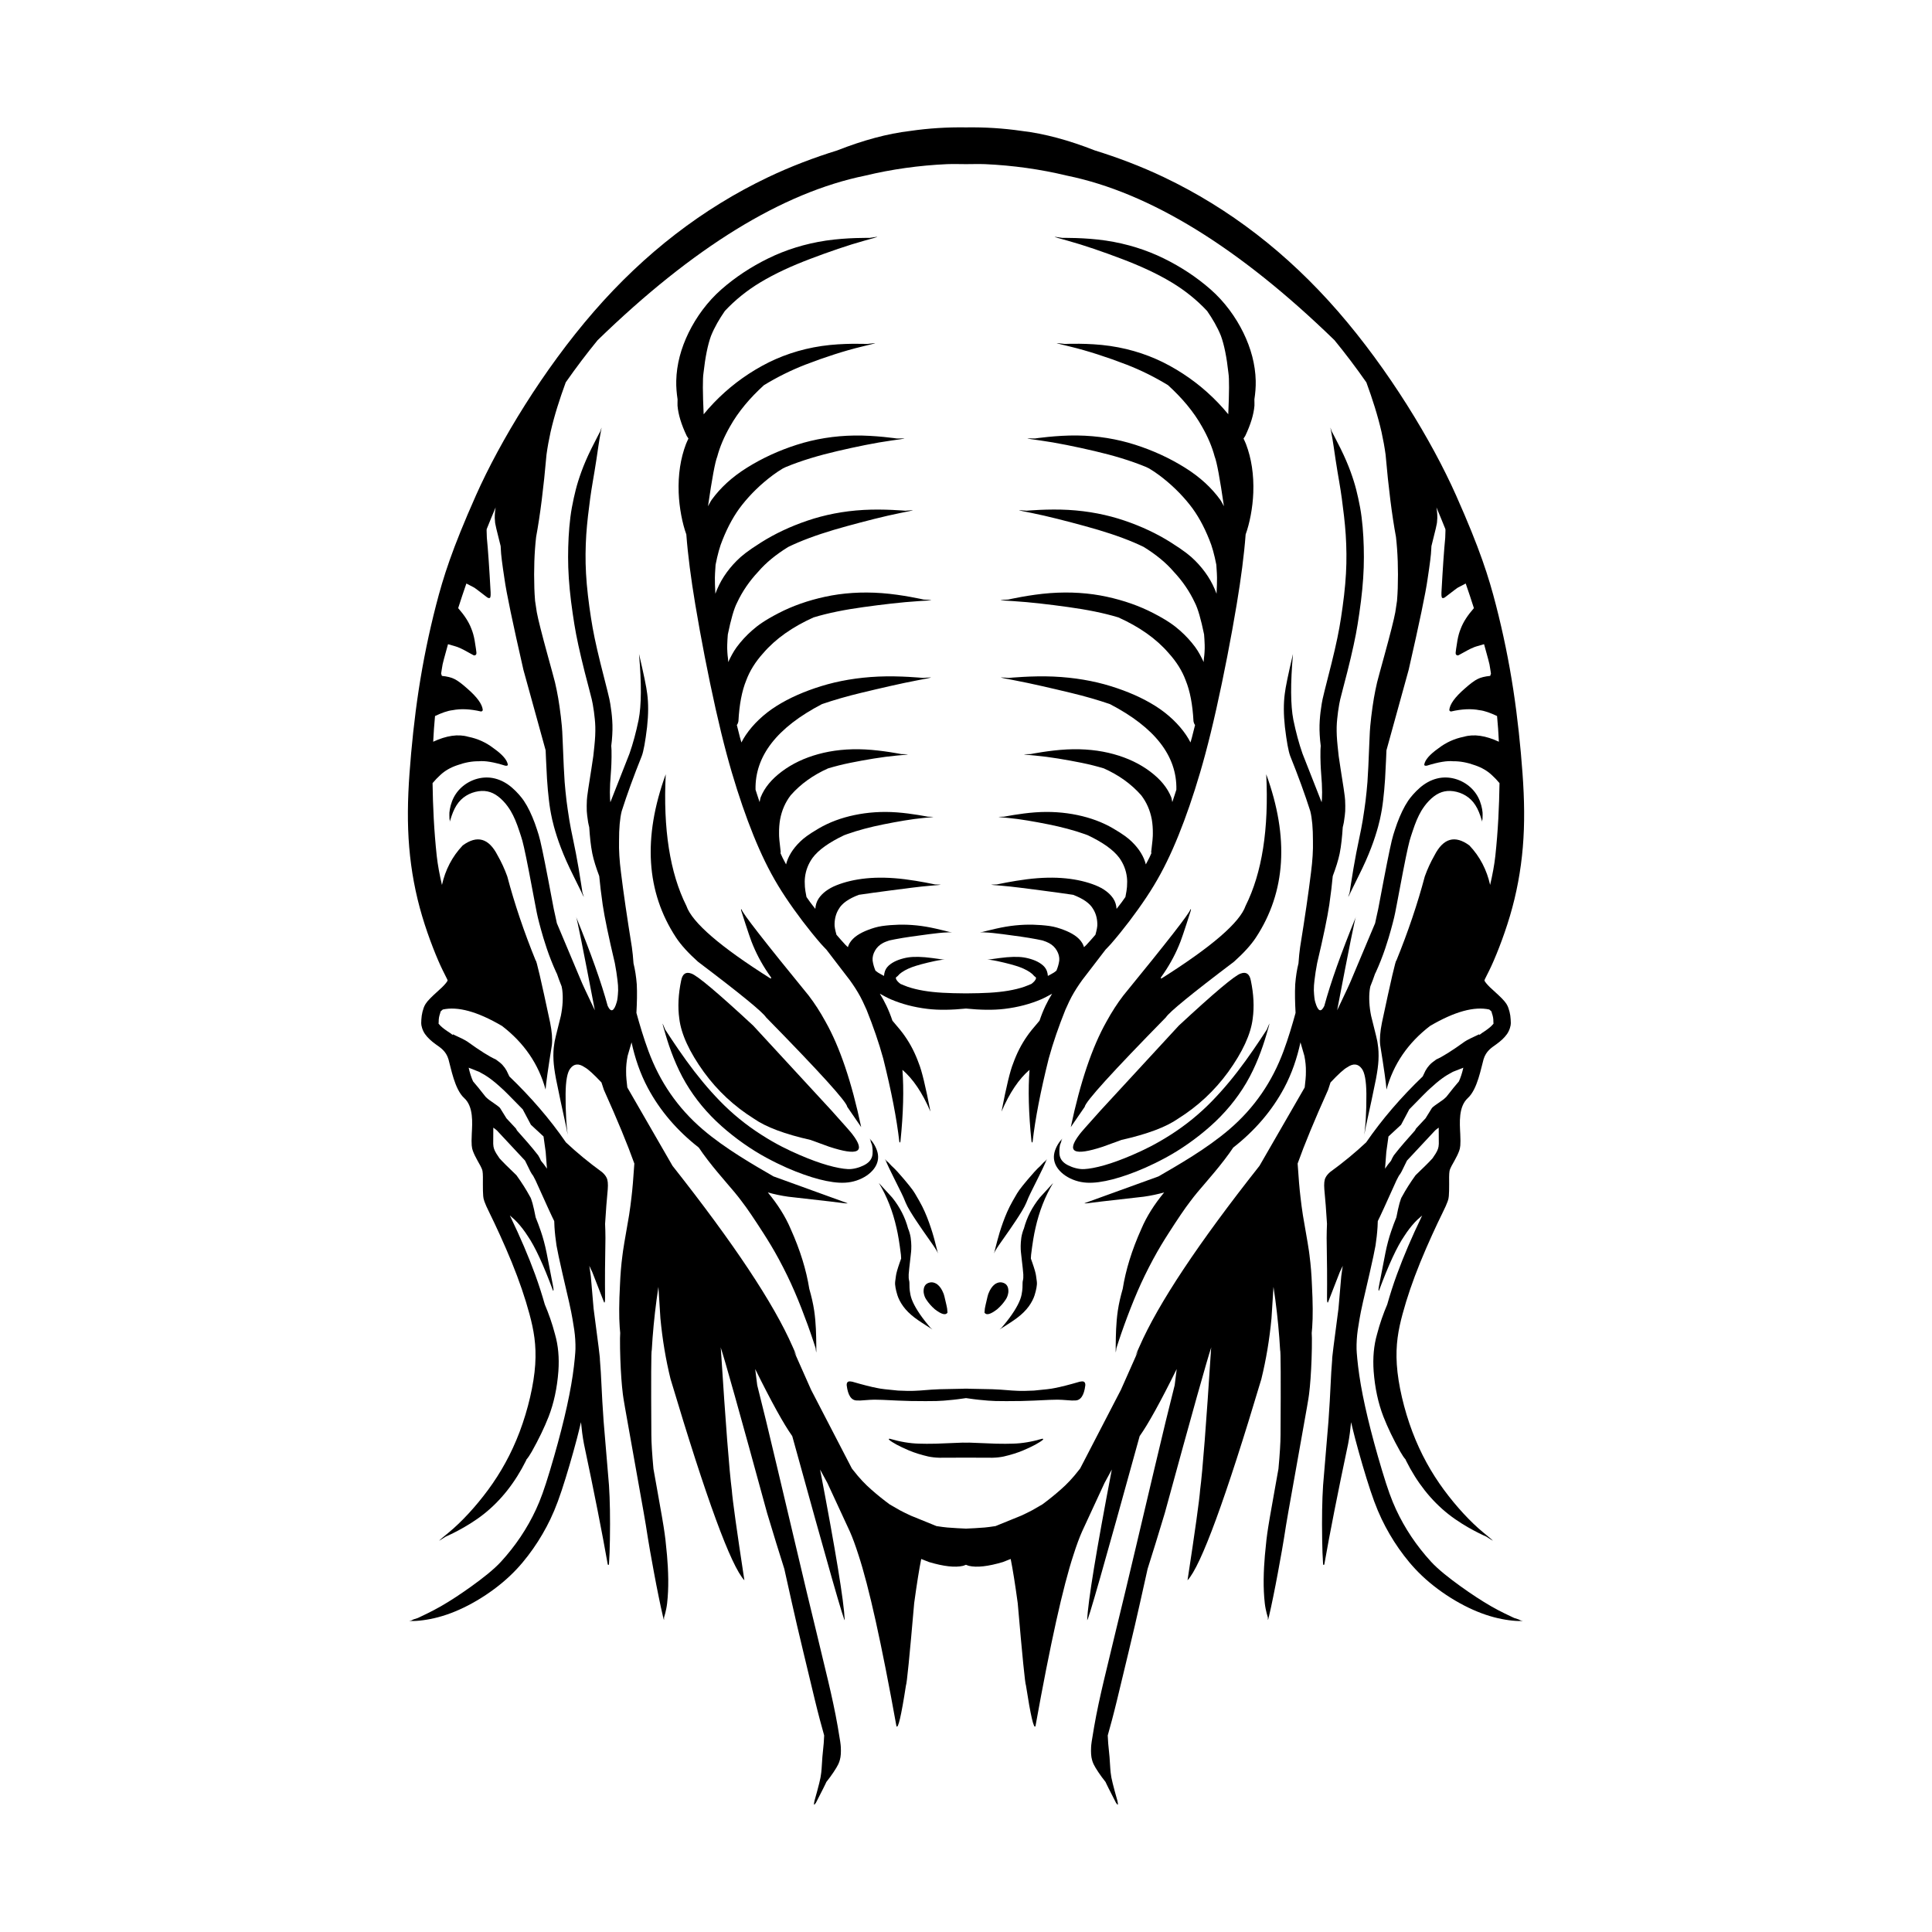 <?xml version="1.0" encoding="UTF-8"?>
<svg width="1200pt" height="1200pt" version="1.1" viewBox="0 0 1200 1200" xmlns="http://www.w3.org/2000/svg">
 <path d="m685.06 712.22 11.5-4.188c16.043-3.613 27.777-8.02 35.203-13.227 12.195-7.633 22.535-17.266 31.031-28.902 9.027-12.52 14.125-23.586 15.281-33.195 1.012-7.277 0.625-15.168-1.156-23.668-0.805-4.176-2.918-5.625-6.336-4.344-3.633 1.176-16.434 11.953-38.406 32.328l-48.492 52.582c-8.371 9.301-12.77 14.309-13.199 15.023-8.422 11.035-3.562 13.566 14.574 7.59z"/>
 <path d="m468.24 694.81c7.426 5.207 19.16 9.613 35.203 13.227l11.5 4.188c18.137 5.977 22.992 3.445 14.574-7.594-0.43-0.715-4.828-5.723-13.199-15.023l-48.496-52.582c-21.973-20.375-34.773-31.152-38.406-32.328-3.418-1.281-5.531 0.168-6.336 4.344-1.781 8.5-2.168 16.391-1.156 23.668 1.16 9.609 6.254 20.676 15.285 33.195 8.496 11.641 18.836 21.273 31.031 28.906z"/>
 <path d="m575.91 797.2c-1.633 0.945-2.375 2.75-2.227 5.418 0.23 1.785 0.777 3.301 1.641 4.547 1.395 2.16 3.156 4.168 5.285 6.023 4.152 3.219 6.785 3.918 7.902 2.102l-0.137-1.5c0.043-0.379-0.125-1.398-0.496-3.059-1.016-4.609-1.66-7.113-1.93-7.512-0.957-2.434-2.211-4.262-3.766-5.477-2.102-1.484-4.191-1.664-6.273-0.543z"/>
 <path d="m612.12 810.73c-0.371 1.66-0.535 2.68-0.496 3.059l-0.137 1.5c1.117 1.816 3.75 1.117 7.902-2.102 2.129-1.855 3.894-3.863 5.285-6.023 0.863-1.246 1.41-2.762 1.641-4.547 0.148-2.664-0.594-4.473-2.227-5.418-2.078-1.121-4.168-0.941-6.273 0.543-1.555 1.215-2.809 3.043-3.766 5.477-0.27 0.398-0.914 2.898-1.93 7.512z"/>
 <path d="m655.62 869.39c2.074-0.062 5.414 0.102 10.016 0.492 0.895 0.031 1.57 0.023 2.035-0.023 3.516 0.043 5.656-3.078 6.426-9.359 0.109-1.719-0.574-2.555-2.047-2.5-0.574 0.043-1.047 0.109-1.418 0.199-6.684 1.953-11.898 3.273-15.648 3.965-1.762 0.426-6.016 0.941-12.762 1.543-4.57 0.207-7.777 0.266-9.621 0.176-1.586-0.016-5.312-0.27-11.18-0.758l-5.039-0.254-14.418-0.297c-0.445-0.008-0.66-0.055-1.152-0.059l-0.809 0.016-0.809-0.016c-0.488 0.004-0.707 0.047-1.152 0.059l-14.418 0.297-5.043 0.254c-5.867 0.488-9.594 0.742-11.18 0.758-1.848 0.09-5.055 0.031-9.621-0.176-6.746-0.602-11-1.117-12.758-1.543-3.75-0.691-8.965-2.012-15.648-3.965-0.371-0.09-0.844-0.156-1.418-0.199-1.477-0.055-2.156 0.781-2.047 2.5 0.77 6.285 2.914 9.402 6.426 9.359 0.465 0.047 1.141 0.055 2.035 0.023 4.602-0.391 7.941-0.555 10.016-0.492 1.262 0.012 2.453 0.039 3.582 0.082 7.031 0.367 12.914 0.605 17.645 0.719 7.066 0.098 12.426 0.102 16.086 0.008 2.754-0.066 6.18-0.324 10.277-0.766 1.367-0.121 4.059-0.473 8.039-1.043 3.981 0.57 6.672 0.922 8.035 1.043 4.098 0.441 7.523 0.699 10.277 0.766 3.656 0.094 9.02 0.09 16.086-0.008 4.731-0.113 10.609-0.352 17.645-0.719 1.109-0.043 2.305-0.07 3.562-0.082z"/>
 <path d="m618.72 896.7-16.559-0.656c-0.234-0.031-0.977-0.027-2.16 0.016-1.18-0.039-1.922-0.047-2.16-0.016l-16.562 0.656c-4.152 0.09-7.66 0.082-10.523-0.027-5.594-0.137-11.629-1.148-18.105-3.039-0.473-0.062-0.648 0.117-0.531 0.543 2.18 1.875 6.34 4.117 12.477 6.738 3.57 1.48 7.574 2.731 12.016 3.754 2.164 0.445 4.473 0.699 6.918 0.758l16.465-0.059 16.465 0.059c2.445-0.059 4.754-0.312 6.918-0.758 4.441-1.023 8.445-2.273 12.016-3.754 6.137-2.617 10.297-4.863 12.477-6.738 0.121-0.426-0.055-0.605-0.531-0.543-6.477 1.891-12.512 2.902-18.105 3.039-2.852 0.113-6.363 0.121-10.512 0.027z"/>
 <path d="m926.1 997.64c-5.926-3.402-12.223-7.547-18.992-12.41s-13.836-10.387-18.281-15.25c-4.445-4.863-8.555-10.055-12.195-15.496-3.641-5.441-6.848-11.125-9.594-17.074-2.742-5.949-5.023-12.109-8.613-24.051-3.59-11.945-6.555-22.875-8.906-32.742-2.356-9.867-4.102-18.668-5.234-26.387-1.133-7.715-1.664-14.418-1.699-16.328-0.035-1.91 0.008-3.894 0.137-5.906 0.125-2.008 0.336-4.039 0.629-6.094 0.293-2.055 0.699-4.305 1.082-6.66 0.379-2.356 1.086-5.863 2.137-10.57 1.051-4.711 2.438-10.602 4.094-17.684 1.656-7.082 3.391-15.438 3.691-17.348 0.297-1.91 0.539-3.789 0.754-5.695 0.215-1.906 0.375-3.848 0.508-5.816 0.074-1.109 0.125-2.312 0.156-3.688 1.219-2.359 5.066-10.742 11.613-25.316 0.566-1.078 1.043-1.996 1.543-2.965 0.027-0.035 0.082-0.062 0.109-0.098 0.5-0.621 1.023-1.457 1.57-2.504 1.27-2.625 2.328-4.769 3.281-6.684l17.508-18.766c0.742-0.656 1.48-1.188 2.215-1.715-0.012 2.465 0 5.695 0.059 10.07-0.055 1.281-0.223 2.309-0.508 3.078-0.254 0.801-0.738 1.797-1.453 2.981-0.848 1.246-1.324 1.988-1.949 2.93-1.859 2.074-5.277 5.496-10.531 10.512-3.324 4.617-6.094 8.984-8.309 13.098-1.012 1.332-2.227 5.875-3.613 13.055-1.086 2.641-2.172 5.539-3.246 8.703-1.387 4.035-2.57 8.488-3.555 13.355l-3.922 20.211c-0.453 2.379-0.484 3.484-0.09 3.316 5.953-16.09 11.227-27.457 15.812-34.105 1.918-2.996 4.039-5.766 6.363-8.312 0.695-0.836 2.324-2.336 4.684-4.356-0.121 0.254-0.207 0.434-0.336 0.695-6.094 12.641-11.219 24.637-15.367 35.961-2.356 6.43-4.297 12.59-6.004 18.598-2.41 5.68-4.59 11.766-6.359 18.578-1.988 6.898-2.684 14.539-2.09 22.926 0.785 10.406 2.812 19.824 6.074 28.246 2.668 6.793 6.148 14.02 10.449 21.676 1.254 2.211 2.348 3.812 3.305 4.898 0.113 0.23 0.188 0.512 0.301 0.742 6.715 13.461 15.52 24.723 26.363 33.266 10.848 8.543 23.492 13.898 23.492 13.898 5.625 3.625 5.625 3.625-2.113-2.762-7.738-6.387-16.57-15.91-24.258-26.348-7.688-10.434-14.355-22.258-19.555-36.008-5.199-13.75-8.879-29.457-9.672-41.746-0.793-12.289 0.902-21.469 3.578-31.41 2.676-9.938 6.316-20.633 10.969-32.055 4.652-11.426 10.301-23.578 13.758-30.57 3.453-6.988 3.844-8.727 4-10.613s0.215-4.269 0.203-7.25c-0.012-2.981-0.109-6.582 0.246-8.363 0.359-1.781 1.895-4.281 3.129-6.492 1.238-2.211 2.184-4.168 2.848-5.984 0.664-1.812 1.004-3.719 0.676-10.512-0.328-6.793-1.203-16.926 4.738-22.324 5.938-5.398 8.211-18.836 9.723-23.996 1.516-5.164 5.008-7.277 7.848-9.312s5.07-4.07 6.715-6.391 2.422-5.344 2.383-6.793c-0.039-1.449-0.094-3.07-0.328-4.68-0.23-1.609-0.633-3.203-1.191-4.766s-1.27-3.094-4.031-5.902c-2.758-2.809-5.445-5.016-7.344-6.871s-2.984-3.25-3.324-3.894c-0.34-0.641-0.344-0.285 2.832-6.656 3.176-6.371 8.715-19.906 12.836-33.793 4.125-13.887 6.773-28.133 8-42.715 1.227-14.582 1.008-29.496-0.188-45.887-1.191-16.391-3.016-34.242-5.727-51.93-2.707-17.688-6.297-35.211-10.773-52.57-4.473-17.359-9.832-34.551-24.785-68.18-14.953-33.625-41.844-78.055-73.293-114.21-31.449-36.16-67.488-63.965-108.04-83.32-14.16-6.758-28.852-12.301-43.047-16.695-16.082-6.328-31.215-10.43-45.309-12.094-11.555-1.695-23.113-2.379-34.68-2.207-11.566-0.172-23.129 0.512-34.68 2.207-14.098 1.664-29.234 5.769-45.316 12.098-14.195 4.391-28.883 9.934-43.039 16.691-40.555 19.355-76.59 47.16-108.04 83.32-31.449 36.16-58.34 80.586-73.293 114.21-14.953 33.629-20.312 50.82-24.785 68.18s-8.066 34.883-10.773 52.57c-2.707 17.688-4.531 35.539-5.727 51.93-1.191 16.395-1.41 31.305-0.184 45.887 1.223 14.582 3.875 28.828 8 42.715 4.121 13.887 9.66 27.418 12.836 33.793 3.176 6.371 3.172 6.016 2.832 6.656s-1.426 2.039-3.324 3.891c-1.898 1.855-4.586 4.062-7.344 6.871-2.762 2.809-3.473 4.34-4.031 5.906-0.559 1.562-0.961 3.156-1.191 4.766s-0.289 3.231-0.328 4.68c-0.035 1.449 0.738 4.473 2.383 6.793 1.645 2.32 3.875 4.359 6.715 6.391 2.84 2.035 6.336 4.148 7.848 9.309 1.516 5.164 3.785 18.602 9.723 23.996 5.941 5.394 5.066 15.531 4.738 22.324s0.012 8.699 0.676 10.512c0.664 1.812 1.609 3.773 2.848 5.984 1.238 2.211 2.773 4.711 3.129 6.496 0.355 1.781 0.258 5.383 0.246 8.363-0.012 2.981 0.047 5.359 0.203 7.25 0.156 1.887 0.547 3.625 4 10.613 3.457 6.988 9.102 19.145 13.758 30.57 4.652 11.426 8.297 22.117 10.969 32.059 2.676 9.941 4.371 19.121 3.578 31.41-0.793 12.289-4.477 27.996-9.672 41.746-5.199 13.75-11.867 25.574-19.551 36.008-7.688 10.434-16.516 19.961-24.258 26.348-7.742 6.387-7.742 6.387-2.113 2.762 0 0 12.645-5.359 23.492-13.898 10.848-8.543 19.648-19.801 26.363-33.266 0.117-0.23 0.188-0.512 0.305-0.746 0.957-1.086 2.047-2.688 3.301-4.898 4.301-7.656 7.785-14.883 10.449-21.676 3.266-8.422 5.289-17.84 6.074-28.246 0.598-8.387-0.102-16.027-2.09-22.926-1.77-6.812-3.949-12.895-6.359-18.574-1.711-6.008-3.652-12.172-6.008-18.602-4.144-11.328-9.27-23.324-15.367-35.961-0.129-0.266-0.215-0.441-0.336-0.695 2.356 2.016 3.984 3.516 4.68 4.352 2.324 2.547 4.445 5.316 6.363 8.312 4.586 6.644 9.859 18.016 15.812 34.105 0.395 0.172 0.363-0.938-0.09-3.316l-3.922-20.211c-0.984-4.867-2.172-9.316-3.559-13.355-1.078-3.16-2.156-6.055-3.242-8.695-1.387-7.184-2.602-11.73-3.613-13.062-2.215-4.113-4.984-8.48-8.309-13.098-5.254-5.016-8.672-8.441-10.531-10.516-0.625-0.941-1.102-1.684-1.949-2.926-0.715-1.184-1.199-2.176-1.453-2.981-0.285-0.77-0.453-1.793-0.508-3.078 0.055-4.375 0.07-7.602 0.059-10.07 0.734 0.527 1.469 1.059 2.215 1.719l17.508 18.77c0.953 1.914 2.012 4.059 3.281 6.68 0.547 1.047 1.07 1.883 1.57 2.504 0.027 0.031 0.082 0.062 0.109 0.094 0.504 0.965 0.977 1.887 1.543 2.969 6.547 14.578 10.395 22.961 11.613 25.32 0.031 1.375 0.082 2.578 0.156 3.684 0.133 1.969 0.293 3.91 0.512 5.816 0.215 1.906 0.457 3.785 0.754 5.695 0.297 1.91 2.035 10.27 3.691 17.348 1.656 7.082 3.043 12.973 4.094 17.684 1.051 4.707 1.758 8.215 2.137 10.57 0.379 2.356 0.785 4.606 1.078 6.66 0.293 2.055 0.504 4.086 0.629 6.094s0.172 3.996 0.137 5.906c-0.035 1.91-0.566 8.613-1.699 16.328-1.133 7.719-2.879 16.52-5.234 26.387-2.356 9.867-5.316 20.797-8.906 32.742-3.59 11.945-5.871 18.105-8.613 24.051-2.742 5.949-5.953 11.629-9.594 17.074-3.641 5.445-7.75 10.633-12.195 15.496-4.441 4.863-11.512 10.387-18.281 15.25-6.773 4.863-13.07 9.008-18.996 12.41-5.926 3.402-11.59 5.977-14.309 7.289-5.508 1.613-2.699 1.496-5.488 1.797 2.898 0.352 8.98-0.133 15.582-1.645 6.602-1.512 13.637-4.102 20.965-7.891 7.328-3.785 14.883-8.75 21.531-14.34 6.648-5.59 11.477-10.973 15.816-16.652 4.34-5.676 8.164-11.668 11.488-17.941 3.324-6.273 6.168-12.816 9.359-22.477s6.637-21.453 9.48-32.234c0.941-3.57 1.715-6.863 2.523-10.215 0.43 4.562 1.004 9.066 1.844 13.473 6.391 30.242 11.324 55.227 14.793 74.949 0.504 0.516 0.762 0.277 0.777-0.711 0.289-4.094 0.473-9.047 0.555-14.855 0.215-13.281 0.023-24.492-0.574-33.633l-3.332-39.746c-0.48-6.144-1.062-16.328-1.746-30.543-0.148-2.496-0.344-5.152-0.578-7.965 0.23 0.184-1.074-10.32-3.902-31.504l-1.727-20.09c-0.281-2.332-0.613-4.324-0.926-6.473 0.633 1.336 1.16 2.473 1.855 3.926l7.289 18.723c0.43 0.539 0.641-0.414 0.633-2.867-0.117-10.727-0.039-23.078 0.23-37.051-0.008-3.156-0.098-6.035-0.215-8.809 0.492-7.992 1.031-15.234 1.648-21.395 0.273-3.473 0.023-5.906-0.746-7.301-0.5-1.094-1.43-2.238-2.785-3.441-8.227-5.984-15.711-12.145-22.453-18.484-9.93-14.43-21.699-28.047-35.121-40.938-0.586-1.215-1.242-2.527-1.723-3.602-0.695-1.254-1.512-2.398-2.461-3.43-0.828-0.957-2.246-2.137-4.254-3.531-3.875-1.695-9.77-5.398-17.68-11.105-1.348-0.91-4.324-2.41-8.93-4.504l-0.18 0.375c-0.523-0.395-1.105-0.879-1.516-1.141-2.84-1.805-4.848-3.34-5.973-4.461-1.121-1.121-1.379-1.527-1.266-1.629 0.113-0.105 0.07-1.539 0.133-2.387s0.215-1.715 0.477-2.613c0.258-0.898 0.629-1.836 0.621-2.184-0.004-0.145 0.598-0.672 1.418-1.359 9.258-2.039 21.426 1.199 36.777 10.211 13.715 10.527 22.734 23.703 27.059 39.523 0.215-3.598 1.52-12.82 3.91-27.664 0.414-3.695 0.043-8.371-1.109-14.027-5.598-26.305-8.574-39.105-8.926-38.402-7.301-17.957-13.191-35.395-17.668-52.309-1.633-4.543-3.644-8.918-6.039-13.121-5.473-10.652-12.688-12.695-21.641-6.121-6.625 6.988-10.801 15.234-12.891 24.539-1.461-6.297-2.613-12.344-3.234-17.977-1.707-15.84-2.391-30.766-2.598-45.262 1.531-1.824 3.152-3.547 4.906-5.125 2.746-2.559 6.168-4.539 10.266-5.945 4.805-1.734 9.297-2.57 13.48-2.508 3.856-0.41 9.332 0.496 16.43 2.727 1.062 0.176 1.621-0.012 1.68-0.566-0.43-2.949-3.367-6.348-8.809-10.199-4.707-3.641-9.969-6.031-15.781-7.176-6.32-1.848-13.617-0.707-21.781 3.078 0.277-5.414 0.629-10.758 1.137-15.961 4-1.891 7.746-3.293 10.941-3.637 5.098-1.004 10.938-0.738 17.516 0.793 0.496 0.078 0.902-0.184 1.215-0.793-0.266-3.633-3.516-8.137-9.746-13.52-3.281-2.918-5.879-4.852-7.793-5.797-1.953-1.004-4.578-1.66-7.871-1.969l-0.477-1.449c0.359-1.879 0.539-3.91 0.934-5.758 0.965-4.109 2.262-8.336 3.352-12.488 3.977 1.102 6.285 1.824 6.742 2.125 1.184 0.395 4.219 1.969 9.109 4.731 0.57 0.23 1.062 0.113 1.484-0.344 0.281-0.328 0.383-0.781 0.301-1.355-0.012-0.527-0.383-3.055-1.117-7.586-0.484-2.723-1.176-5.164-2.082-7.324-1.551-4.133-4.371-8.355-8.129-12.637 1.57-5.055 3.348-10.18 5.09-15.297l4.551 2.367c0.121-0.074 2.93 2.023 8.434 6.289 1.016 0.598 1.648 0.547 1.902-0.148 0.18-0.613 0.242-1.582 0.184-2.902-0.832-15.289-1.617-26.617-2.352-33.988-0.09-1.34-0.141-2.856-0.148-4.559 0-0.297 0.039-0.531 0.043-0.824 1.828-4.496 3.606-8.977 5.562-13.52-0.5 3.086-0.734 6.055-0.379 8.754-0.117 0.727 1.094 5.981 3.496 15.297 0.023 0.98 0.062 1.73 0.125 2.207 0.062 2.727 0.824 8.859 2.289 18.395 1.133 8.227 5.043 26.973 11.723 56.234l13.801 49.996c0.086 2.059 0.172 4.152 0.258 6.094 0.211 4.789 0.406 8.684 0.594 11.691 0.184 3.008 0.363 5.16 0.535 6.941 0.176 1.781 0.387 3.926 0.629 6 0.238 2.078 0.508 4.086 0.832 6.027 0.324 1.941 0.695 3.816 1.211 6.207 0.52 2.394 1.484 6.047 2.906 10.453 1.422 4.406 3.359 9.574 5.969 15.465 2.609 5.891 6.059 12.449 8.633 17.844 2.57 5.394 2.57 5.394 1.305 1.648 0 0-1.191-7.941-2.352-14.879-1.16-6.941-2.359-12.859-3.406-17.82-1.047-4.961-1.855-8.973-2.356-12.098s-0.773-4.887-1.02-6.656c-0.246-1.766-0.512-3.602-0.754-5.508-0.242-1.906-0.461-3.887-0.656-5.977-0.195-2.09-0.355-3.508-0.52-5.766-0.168-2.258-0.352-5.473-0.551-9.609-0.199-4.141-0.41-9.195-0.641-15.191-0.227-5.996-0.375-8-0.547-9.918s-0.379-3.887-0.625-5.906c-0.246-2.016-0.516-4.086-0.816-6.211s-0.559-3.734-0.836-5.324c-0.277-1.59-0.578-3.188-0.902-4.789-0.324-1.602-0.668-3.211-1.066-4.902-0.398-1.688-2.602-9.695-4.477-16.512s-3.379-12.492-4.523-17.02c-1.145-4.523-1.91-7.875-2.309-10.023-0.246-1.336-0.648-4.023-1.074-7.121-0.215-2.867-0.398-5.613-0.453-7.84-0.363-11.57 0.008-22.172 1.105-31.809 2.5-13.484 4.648-30.555 6.457-51.215 0.617-4.5 1.453-9.145 2.508-13.934 2.336-10.266 5.652-20.559 9.418-30.863 6.543-9.367 13.152-18.07 19.816-26.215 59.16-57.461 114.59-91.672 166.2-102.21 16.438-3.961 33.387-6.34 50.84-7.133 3.973-0.137 7.867-0.023 11.793 0 3.926-0.02 7.82-0.137 11.793 0 17.457 0.793 34.402 3.168 50.84 7.133 51.613 10.531 107.04 44.746 166.2 102.21 6.664 8.145 13.273 16.848 19.816 26.215 3.766 10.305 7.082 20.598 9.418 30.863 1.055 4.789 1.891 9.434 2.508 13.934 1.805 20.656 3.957 37.73 6.457 51.215 1.098 9.633 1.469 20.238 1.105 31.809-0.055 2.227-0.238 4.973-0.453 7.836-0.426 3.098-0.828 5.789-1.074 7.125-0.398 2.148-1.164 5.496-2.309 10.023-1.141 4.523-2.648 10.203-4.523 17.02s-4.082 14.824-4.477 16.512c-0.398 1.688-0.742 3.297-1.066 4.902-0.324 1.602-0.621 3.199-0.898 4.789-0.277 1.59-0.535 3.199-0.836 5.324-0.301 2.125-0.57 4.195-0.816 6.211-0.246 2.019-0.453 3.988-0.625 5.906-0.172 1.918-0.32 3.922-0.551 9.918-0.23 5.996-0.441 11.051-0.641 15.191-0.199 4.137-0.383 7.352-0.551 9.609-0.164 2.258-0.324 3.676-0.52 5.766-0.195 2.09-0.414 4.07-0.66 5.977-0.242 1.906-0.508 3.738-0.754 5.508s-0.52 3.531-1.02 6.656-1.309 7.137-2.356 12.098c-1.047 4.961-2.246 10.879-3.406 17.82s-2.356 14.879-2.356 14.879c-1.266 3.746-1.266 3.746 1.305-1.648s6.019-11.953 8.629-17.844c2.613-5.891 4.551-11.059 5.969-15.465 1.422-4.406 2.387-8.059 2.906-10.453 0.52-2.391 0.891-4.266 1.215-6.207 0.324-1.941 0.59-3.953 0.832-6.027 0.238-2.078 0.453-4.219 0.629-6 0.172-1.785 0.352-3.938 0.539-6.941 0.184-3.008 0.383-6.898 0.594-11.691 0.086-1.938 0.172-4.035 0.258-6.094l13.801-49.996c6.684-29.262 10.59-48.008 11.723-56.234 1.461-9.535 2.227-15.668 2.289-18.395 0.062-0.477 0.102-1.227 0.125-2.207 2.398-9.316 3.609-14.574 3.492-15.297 0.352-2.703 0.121-5.668-0.379-8.754 1.957 4.543 3.734 9.02 5.562 13.516 0 0.297 0.043 0.527 0.043 0.828-0.008 1.699-0.059 3.219-0.148 4.559-0.734 7.371-1.516 18.699-2.352 33.988-0.059 1.32 0.004 2.285 0.184 2.902 0.254 0.699 0.891 0.746 1.902 0.148 5.504-4.266 8.312-6.363 8.434-6.289l4.551-2.367c1.746 5.113 3.523 10.242 5.09 15.293-3.758 4.285-6.578 8.504-8.129 12.637-0.906 2.16-1.598 4.602-2.082 7.324-0.738 4.531-1.109 7.059-1.117 7.586-0.082 0.574 0.02 1.023 0.301 1.355 0.422 0.457 0.914 0.574 1.484 0.344 4.891-2.762 7.926-4.336 9.109-4.731 0.457-0.301 2.766-1.027 6.742-2.125 1.094 4.152 2.387 8.379 3.356 12.488 0.395 1.848 0.574 3.883 0.934 5.758l-0.477 1.449c-3.297 0.309-5.918 0.965-7.875 1.969-1.914 0.945-4.512 2.879-7.793 5.797-6.234 5.379-9.48 9.887-9.746 13.52 0.312 0.605 0.719 0.871 1.215 0.793 6.578-1.527 12.418-1.793 17.516-0.793 3.195 0.344 6.941 1.746 10.941 3.637 0.512 5.203 0.859 10.547 1.137 15.961-8.164-3.785-15.465-4.926-21.781-3.078-5.812 1.145-11.07 3.539-15.781 7.176-5.445 3.848-8.383 7.246-8.809 10.199 0.059 0.555 0.617 0.742 1.68 0.566 7.098-2.231 12.574-3.137 16.43-2.727 4.18-0.062 8.676 0.773 13.48 2.508 4.098 1.406 7.519 3.387 10.266 5.945 1.754 1.574 3.375 3.297 4.906 5.125-0.211 14.496-0.895 29.422-2.598 45.262-0.621 5.633-1.77 11.68-3.231 17.973-2.09-9.309-6.266-17.547-12.891-24.539-8.957-6.574-16.172-4.531-21.645 6.121-2.394 4.203-4.41 8.578-6.039 13.121-4.481 16.914-10.371 34.352-17.668 52.309-0.352-0.703-3.328 12.098-8.926 38.402-1.152 5.656-1.523 10.332-1.109 14.027 2.391 14.844 3.695 24.066 3.91 27.664 4.32-15.82 13.34-28.996 27.059-39.523 15.352-9.012 27.52-12.246 36.777-10.211 0.824 0.688 1.422 1.211 1.418 1.359-0.008 0.348 0.359 1.285 0.621 2.184 0.258 0.898 0.414 1.766 0.477 2.613 0.062 0.848 0.02 2.281 0.133 2.387 0.109 0.102-0.141 0.508-1.266 1.633-1.125 1.121-3.133 2.656-5.973 4.461-0.41 0.262-0.992 0.746-1.516 1.141l-0.18-0.375c-4.606 2.09-7.582 3.594-8.93 4.504-7.914 5.707-13.805 9.406-17.68 11.105-2.008 1.395-3.426 2.574-4.258 3.531-0.945 1.031-1.766 2.176-2.457 3.43-0.48 1.074-1.137 2.387-1.723 3.602-13.422 12.891-25.195 26.508-35.121 40.938-6.738 6.34-14.223 12.5-22.449 18.484-1.355 1.203-2.285 2.352-2.789 3.441-0.77 1.395-1.02 3.828-0.746 7.301 0.617 6.16 1.16 13.402 1.648 21.395-0.117 2.773-0.207 5.652-0.215 8.812 0.27 13.973 0.344 26.324 0.23 37.051-0.008 2.453 0.203 3.406 0.629 2.867l7.289-18.723c0.695-1.457 1.227-2.594 1.859-3.93-0.309 2.152-0.648 4.141-0.926 6.477l-1.73 20.09c-2.828 21.188-4.133 31.688-3.902 31.504-0.238 2.812-0.43 5.469-0.578 7.965-0.684 14.215-1.266 24.398-1.746 30.543l-3.332 39.746c-0.598 9.137-0.789 20.348-0.574 33.633 0.078 5.809 0.262 10.762 0.551 14.855 0.016 0.992 0.273 1.23 0.777 0.711 3.469-19.723 8.398-44.707 14.793-74.949 0.84-4.406 1.414-8.91 1.844-13.473 0.809 3.352 1.582 6.644 2.523 10.215 2.84 10.781 6.285 22.574 9.48 32.234 3.191 9.66 6.035 16.203 9.359 22.477 3.324 6.273 7.144 12.262 11.488 17.941 4.34 5.676 9.168 11.062 15.816 16.652 6.648 5.59 14.203 10.555 21.531 14.34 7.328 3.785 14.363 6.379 20.965 7.891 6.602 1.512 12.684 1.996 15.582 1.645-2.785-0.301 0.02-0.184-5.488-1.797-2.762-1.309-8.426-3.883-14.352-7.289zm-628.5-331.91c2.422 1.258 4.602 2.59 6.539 4 2.332 1.684 4.914 3.844 7.746 6.481 1.191 1 5.496 5.324 12.789 12.82 1.496 2.785 3.144 5.879 5.09 9.594l7.836 7.258c0.367 2.715 0.789 5.785 1.332 9.59 0.32 4.309 0.574 7.598 0.797 10.398-1.23-1.816-2.473-3.461-3.727-4.914-0.477-1.109-1.012-2.227-1.742-3.371-4.273-5.516-8.715-10.453-13.145-15.43-0.254-0.43-0.402-0.836-0.711-1.281l-5.836-6.266-3.934-6.34c-0.137-0.41-2.445-2.141-6.922-5.191-0.75-0.582-1.441-1.188-2.074-1.82-3.461-4.434-6-7.543-7.816-9.613-1.086-2.438-2.004-5.242-2.727-8.48 1.887 0.785 4.008 1.629 6.504 2.566zm563.47 49.75c0.543-3.809 0.969-6.879 1.332-9.594l7.836-7.262c1.945-3.715 3.594-6.812 5.09-9.594 7.289-7.496 11.598-11.82 12.789-12.82 2.832-2.637 5.414-4.797 7.746-6.481 1.938-1.41 4.117-2.742 6.539-4 2.496-0.941 4.617-1.781 6.5-2.559-0.723 3.238-1.637 6.039-2.727 8.477-1.82 2.074-4.356 5.18-7.82 9.617-0.633 0.633-1.324 1.238-2.074 1.82-4.481 3.051-6.789 4.781-6.922 5.191l-3.93 6.34-5.836 6.266c-0.309 0.445-0.457 0.848-0.707 1.277-4.43 4.977-8.871 9.914-13.145 15.434-0.73 1.145-1.266 2.262-1.742 3.371-1.254 1.457-2.492 3.098-3.723 4.914 0.219-2.801 0.473-6.094 0.793-10.398z"/>
 <path d="m580.65 770.97c-0.895-3.5-2.078-7.394-3.609-11.645-1.527-4.25-3.43-8.832-6.106-13.492-2.676-4.66-3.004-5.234-4.086-6.731-1.082-1.496-2.82-3.672-5.273-6.574s-5.629-6.539-7.789-8.379c-3.891-4.383-2.312-1.734-4.043-4.281 1.129 2.953 3.539 7.918 5.547 11.902 2.008 3.984 3.519 7.047 4.547 9.145 1.031 2.098 1.512 3.164 2.684 6.078 1.172 2.914 3.953 7.301 6.574 11.258 2.625 3.957 5.09 7.492 7.328 10.652 2.234 3.156 4.234 5.953 5.367 7.981 1.133 2.027 1.133 2.027 0.527 0.609 0.004 0.004-0.773-3.023-1.668-6.523z"/>
 <path d="m646.21 724.15c-2.16 1.844-5.332 5.481-7.789 8.379-2.453 2.902-4.191 5.078-5.273 6.574-1.082 1.496-1.414 2.07-4.086 6.731-2.676 4.66-4.578 9.242-6.106 13.492s-2.711 8.145-3.609 11.645c-0.895 3.5-1.672 6.527-1.672 6.527-0.609 1.414-0.609 1.414 0.523-0.609 1.133-2.027 3.129-4.824 5.367-7.981s4.703-6.691 7.328-10.652c2.625-3.957 5.406-8.348 6.578-11.258 1.172-2.914 1.656-3.981 2.684-6.078 1.031-2.098 2.539-5.164 4.547-9.145 2.008-3.984 4.418-8.949 5.547-11.902-1.723 2.543-0.148-0.105-4.039 4.277z"/>
 <path d="m682.64 734.21c5.344-0.727 11.34-2.293 18.016-4.664 6.676-2.371 14.07-5.477 23.348-10.48 9.273-5.004 19.117-11.852 27.895-19.664 8.773-7.812 16.262-16.746 22.191-26.809 5.93-10.062 9.941-21.242 12.461-29.836 2.516-8.594 2.516-8.594 0.223-3.152 0 0-6.441 10.02-13.035 19.141-6.598 9.125-13.492 17.535-21.035 25.27s-16.012 14.684-25.523 20.77c-9.512 6.082-16.883 9.574-23.598 12.488-6.715 2.914-12.629 5.051-17.703 6.496-5.074 1.441-9.289 2.215-12.523 2.383-3.234 0.172-7.082-0.918-9.875-2.336-2.793-1.414-4.414-3.113-5.106-5.359-0.691-2.246-0.348-5.332 0.008-7.285 1.66-3.859 0.203-2.059 1.508-3.965-1.781 1.629-4.062 5.082-4.945 8.594-0.883 3.512-0.141 7.023 2.211 10.141 2.352 3.117 6.098 5.727 10.773 7.293 4.676 1.57 9.367 1.703 14.711 0.977z"/>
 <path d="m413.45 642.76c2.519 8.594 6.531 19.773 12.461 29.836 5.93 10.066 13.418 18.996 22.191 26.809 8.773 7.812 18.617 14.66 27.891 19.664 9.273 5.004 16.668 8.109 23.348 10.48 6.676 2.371 12.676 3.938 18.016 4.664 5.344 0.727 10.035 0.59 14.711-0.98 4.676-1.57 8.422-4.176 10.773-7.293s3.094-6.633 2.211-10.141c-0.883-3.512-3.164-6.965-4.945-8.594 1.305 1.902-0.152 0.105 1.508 3.965 0.355 1.953 0.703 5.039 0.012 7.285s-2.312 3.945-5.106 5.359c-2.793 1.414-6.641 2.504-9.875 2.336-3.234-0.168-7.449-0.941-12.523-2.383s-10.988-3.582-17.703-6.496c-6.715-2.91-14.09-6.402-23.598-12.488-9.512-6.086-17.98-13.031-25.523-20.77-7.543-7.734-14.438-16.145-21.035-25.27s-13.039-19.141-13.039-19.141c-2.289-5.434-2.289-5.434 0.227 3.156z"/>
 <path d="m813.42 780.13c-0.262-2.703-1.648-11.152-4.168-25.355-0.602-3.926-1.094-7.606-1.473-11.035-0.613-5.019-1.215-12.043-1.797-21.035 4.195-11.766 10.461-26.961 18.922-45.785 0.539-1.668 0.996-3.031 1.508-4.594 4.773-5.062 8.332-8.336 10.402-9.414 3.711-2.562 6.719-2.277 9.023 0.859 1.812 2.379 2.762 7.574 2.848 15.578 0.086 11.141-0.484 20.562-1.715 28.262 0.059-1 0.57-3.879 1.543-8.641 2.359-10.602 4.41-20.25 6.152-28.949 0.867-4.613 1.375-8.43 1.527-11.449 0.199-3.758 0.035-7.172-0.484-10.25 0.047-0.758-1.316-6.555-4.09-17.387-0.586-2.934-0.949-5.719-1.086-8.352-0.148-2.734-0.082-5.25 0.199-7.539 0.043-0.555 0.258-1.539 0.422-2.398 1.141-2.848 2.129-5.465 2.875-7.723 0.191-0.406 0.379-0.738 0.57-1.156 2.047-4.477 4.117-9.684 5.785-14.645 1.668-4.957 2.727-8.617 3.574-11.699 0.844-3.082 1.504-5.582 1.957-7.516 0.449-1.934 0.75-3.305 1.711-8.445 0.961-5.144 2.504-13.34 3.789-19.977 1.285-6.637 2.328-11.699 3.113-15.156 0.781-3.453 1.254-5.148 1.879-7.031s1.438-4.406 2.277-6.711c0.84-2.305 1.734-4.371 2.652-6.219 0.914-1.848 1.852-3.469 3.402-5.613 1.555-2.144 3.738-4.481 5.894-6.102s4.305-2.629 6.59-3.094c2.285-0.465 4.844-0.387 7.566 0.289 2.723 0.672 5.215 1.891 7.371 3.562 2.156 1.676 3.953 3.914 5.414 6.758 1.457 2.844 2.5 6.324 3.094 8.246-0.121-1.98 0.184-0.012 0.219-3.922 0.16-1.93-0.422-5.516-1.656-8.785-1.234-3.266-3.176-6.172-5.828-8.609s-6.043-4.379-9.797-5.391c-3.754-1.016-7.551-1.07-11.254-0.105-3.703 0.965-7.184 2.871-10.367 5.613-3.184 2.742-6.039 6.172-7.367 8.164-1.328 1.996-2.539 4.125-3.652 6.457-1.113 2.332-2.191 4.848-3.184 7.562-0.992 2.715-1.832 5.453-2.367 7.137-0.535 1.68-1.293 4.859-2.277 9.52-0.984 4.656-2.211 10.836-3.691 18.555-1.48 7.715-3.191 16.965-3.406 17.98-0.215 1.016-0.598 2.688-1.098 4.977-0.246 1.129-0.52 2.41-0.816 3.836l-14.941 35.508c-0.699 1.812-3.637 8.121-8.66 18.617 7.344-38.438 11.273-57.977 11.691-58.129-9.215 22.57-15.773 41.047-19.668 55.426-2.043 4.234-3.91 3.441-5.609-2.379-0.426-1.312-0.719-3.742-0.879-7.285-0.027-2.059 0.113-4.211 0.422-6.461 0.352-3.109 0.891-6.586 1.617-10.434 3.859-16.324 6.379-28.414 7.551-36.266 1.008-7.016 1.703-12.891 2.156-17.848 1.883-5.019 3.426-9.777 4.297-14.016 1-4.996 1.535-10.559 1.91-16.316 0.215-1.031 0.516-2.035 0.688-3.082 0.484-2.922 0.789-5.879 0.84-6.953 0.051-1.078 0.062-2.156 0.043-3.281-0.02-1.125-0.031-2.305-0.105-3.523-0.074-1.223-0.207-2.629-0.902-7.269-0.695-4.637-1.332-8.617-1.871-11.969-0.539-3.352-0.953-6.074-1.219-8.141-0.27-2.07-0.391-3.621-0.645-6.016-0.254-2.394-0.43-4.582-0.527-6.602s-0.109-3.875-0.074-5.555c0.039-1.68 0.168-3.238 0.312-4.742 0.145-1.5 0.316-3.031 0.531-4.598 0.211-1.562 0.465-3.16 0.758-4.785s0.57-3.047 2.406-9.945 3.41-13.148 4.727-18.715c1.316-5.566 2.375-10.449 3.188-14.664 0.812-4.215 1.344-7.684 2.113-12.883 0.773-5.195 1.391-10.195 1.852-14.973 0.461-4.777 0.766-9.336 0.91-13.68 0.145-4.344 0.133-8.43 0.023-12.641-0.105-4.211-0.336-8.371-0.691-12.477-0.355-4.106-0.855-8.145-1.574-12.109-0.723-3.965-1.594-7.793-2.406-11.02-0.816-3.227-1.973-7-3.531-11.27-1.559-4.269-3.578-9.023-6.152-14.23s-5.598-10.898-5.598-10.898c-0.969-3.016-0.969-3.016-0.055 1.68 0.918 4.699 1.703 10.641 2.496 15.895 0.797 5.254 1.578 9.828 2.254 13.746 0.672 3.918 1.176 7.191 1.637 10.547 0.461 3.359 0.934 7.113 1.363 10.918 0.43 3.801 0.805 7.66 1.062 11.582 0.258 3.922 0.395 7.906 0.434 11.871 0.039 3.965-0.047 7.973-0.285 12.227-0.238 4.25-0.629 8.746-1.176 13.484-0.547 4.734-1.246 9.711-1.902 13.977-0.66 4.266-1.328 8.02-2.258 12.508-0.93 4.492-2.129 9.699-3.598 15.625-1.465 5.922-3.172 12.562-4.344 17.172-1.168 4.609-1.5 6.391-1.793 8.145-0.289 1.754-0.539 3.484-0.746 5.188s-0.352 3.383-0.469 5.121c-0.117 1.738-0.184 3.695-0.145 5.781 0.043 2.082 0.168 4.293 0.375 6.633 0.102 1.16 0.25 2.238 0.383 3.394-0.031 0.945-0.168 1.703-0.168 2.711-0.055 2.824-0.027 5.676 0.086 8.551-0.027 0.594 0.23 4.602 0.77 12.02 0.09 1.766 0.145 3.606 0.164 5.519 0.012 1.398-0.023 2.758-0.098 4.078-0.078 0.773-0.133 1.414-0.203 2.133l-11.883-30.227c-2.184-6.242-4.078-13.246-5.68-21.012-0.875-4.508-1.332-10.145-1.375-16.906-0.02-3.383 0.062-7.047 0.25-10.992 0.188-3.945 0.48-8.176 0.875-12.684h-0.047v0.004c-2.914 12.398-4.59 20.547-5.031 24.453-0.793 5.926-0.766 12.812 0.09 20.652 1.094 9.082 2.188 15.07 3.285 17.973 4.996 12.426 9.156 23.84 12.469 34.242 1.117 4.426 1.672 10.598 1.656 18.52 0.148 5.723-0.254 12.246-1.203 19.578-1.496 12.281-3.75 27.762-6.769 46.441-0.414 2.859-0.75 6.203-1.012 10.023-0.969 3.856-1.645 8.199-2.031 13.023-0.273 5.414-0.121 11.43 0.223 17.719-1.984 7.266-4.516 15.766-7.473 23.742-7.016 18.918-17.938 35.16-33.84 48.762-14.012 11.984-31.875 22.145-43.832 29.078l-46.082 16.688c0.309 0.113 1.047 0.098 2.207-0.047 0.035-0.09 11.617-1.441 34.75-4.047 4.578-0.641 8.758-1.559 12.664-2.656-6.023 7.289-10.859 14.812-14.164 22.629-5.949 13.203-9.727 25.586-11.586 37.25-1.289 4.496-2.379 9.027-3.055 13.629-1.125 7.668-1.23 15.426-1.289 21.184-0.059 5.754-0.059 5.754 0.43 1.988 0 0 2.32-7.328 4.891-14.383 2.57-7.055 5.231-13.934 8.141-20.684 2.914-6.75 6.152-13.395 9.723-20.012 3.57-6.617 6.629-11.547 9.477-16.004 2.844-4.457 5.418-8.355 7.684-11.711s4.262-6.137 6.023-8.414c1.766-2.277 2.379-3.184 4.422-5.613 2.043-2.43 5.641-6.559 10.586-12.457 3.894-4.644 8.422-10.469 11.598-15.246 13.469-10.539 24.059-22.887 31.617-37 4.84-9.039 8.078-18.77 10.148-28.359l2.43 8.383c0.688 3.441 1.004 6.668 0.945 9.68 0.066 3.258-0.391 6.609-0.746 9.941l-28.078 48.684c-38.059 48.18-62.918 85.605-74.57 112.28l-2.547 5.719c0.621-1.105 1.172-1.992 1.773-3.035l-10.715 24.129-25.332 48.895c-0.359 0.441-0.758 0.977-1.094 1.371-3.406 4.418-7.09 8.348-11.047 11.793-3.836 3.379-7.609 6.394-11.332 9.137-1.969 1.121-4.039 2.309-6.344 3.652-2.191 1.156-4.473 2.273-6.832 3.356l-15.914 6.469c-2.844 0.43-5.234 0.758-6.676 0.875-4.383 0.34-8.258 0.566-11.656 0.691-3.398-0.125-7.273-0.352-11.656-0.691-1.445-0.113-3.832-0.441-6.68-0.875l-15.91-6.469c-2.363-1.078-4.641-2.199-6.836-3.356-2.301-1.344-4.375-2.535-6.34-3.652-3.723-2.738-7.5-5.758-11.336-9.137-3.957-3.445-7.641-7.375-11.047-11.793-0.332-0.391-0.73-0.926-1.09-1.367l-25.336-48.895-10.715-24.133c0.602 1.047 1.152 1.934 1.773 3.039l-2.547-5.719c-11.652-26.672-36.508-64.098-74.57-112.28l-28.078-48.684c-0.355-3.332-0.812-6.684-0.746-9.941-0.059-3.008 0.258-6.238 0.945-9.68l2.43-8.379c2.07 9.59 5.305 19.32 10.148 28.359 7.559 14.113 18.148 26.465 31.617 37 3.176 4.777 7.703 10.602 11.598 15.246 4.949 5.898 8.543 10.023 10.586 12.457 2.043 2.43 2.66 3.336 4.422 5.613 1.766 2.277 3.758 5.059 6.023 8.414 2.266 3.356 4.84 7.254 7.688 11.711 2.844 4.457 5.906 9.387 9.477 16.004 3.57 6.617 6.809 13.262 9.719 20.012 2.914 6.75 5.574 13.629 8.145 20.684 2.57 7.055 4.891 14.383 4.891 14.383 0.488 3.769 0.488 3.769 0.43-1.988-0.059-5.758-0.16-13.516-1.289-21.184-0.676-4.598-1.766-9.125-3.051-13.613-1.855-11.668-5.637-24.059-11.59-37.266-3.305-7.816-8.141-15.34-14.164-22.629 3.91 1.098 8.086 2.012 12.664 2.656 23.133 2.606 34.719 3.953 34.754 4.047 1.16 0.148 1.895 0.164 2.207 0.051l-46.109-16.707c-11.953-6.934-29.816-17.094-43.824-29.074-15.906-13.602-26.824-29.844-33.84-48.762-2.957-7.977-5.488-16.477-7.473-23.738 0.344-6.293 0.496-12.309 0.223-17.723-0.383-4.824-1.059-9.168-2.031-13.023-0.262-3.824-0.598-7.164-1.012-10.023-3.019-18.68-5.277-34.16-6.769-46.441-0.949-7.332-1.352-13.859-1.203-19.578-0.016-7.922 0.535-14.098 1.656-18.52 3.316-10.402 7.473-21.816 12.469-34.242 1.098-2.898 2.188-8.891 3.285-17.973 0.855-7.84 0.883-14.727 0.09-20.652-0.441-3.906-2.121-12.055-5.031-24.453v-0.004h-0.047c0.395 4.512 0.688 8.738 0.875 12.684 0.188 3.945 0.27 7.609 0.25 10.992-0.043 6.766-0.5 12.398-1.375 16.906-1.602 7.766-3.496 14.77-5.68 21.012l-11.883 30.227c-0.066-0.719-0.125-1.355-0.203-2.133-0.078-1.32-0.109-2.68-0.102-4.078 0.016-1.914 0.07-3.754 0.164-5.519 0.543-7.418 0.797-11.426 0.773-12.02 0.109-2.879 0.141-5.727 0.086-8.551 0-1.004-0.137-1.766-0.168-2.707 0.133-1.156 0.281-2.234 0.383-3.394 0.207-2.34 0.332-4.551 0.375-6.633 0.043-2.082-0.027-4.043-0.145-5.781-0.117-1.738-0.262-3.418-0.469-5.121-0.207-1.703-0.453-3.434-0.742-5.188-0.289-1.754-0.621-3.535-1.793-8.145-1.168-4.609-2.879-11.25-4.344-17.172-1.465-5.926-2.668-11.137-3.598-15.625-0.93-4.488-1.598-8.246-2.258-12.508-0.66-4.266-1.359-9.238-1.902-13.977-0.547-4.734-0.938-9.23-1.176-13.484-0.238-4.25-0.324-8.258-0.289-12.227 0.039-3.965 0.18-7.953 0.434-11.871 0.258-3.922 0.633-7.777 1.062-11.582 0.43-3.801 0.898-7.559 1.363-10.918 0.461-3.359 0.965-6.629 1.637-10.547 0.672-3.918 1.457-8.492 2.254-13.746 0.793-5.254 1.582-11.195 2.496-15.895 0.914-4.699 0.914-4.699-0.055-1.68 0 0-3.023 5.691-5.598 10.898-2.574 5.207-4.598 9.957-6.152 14.23-1.559 4.269-2.715 8.043-3.531 11.27-0.816 3.227-1.688 7.055-2.406 11.02s-1.223 8.008-1.574 12.109c-0.355 4.102-0.586 8.266-0.691 12.477-0.105 4.211-0.121 8.297 0.023 12.641 0.145 4.344 0.449 8.902 0.91 13.68 0.461 4.777 1.082 9.777 1.852 14.973 0.773 5.195 1.305 8.668 2.117 12.883 0.809 4.215 1.867 9.102 3.184 14.664 1.316 5.566 2.894 11.816 4.731 18.715 1.836 6.898 2.113 8.32 2.406 9.945 0.293 1.629 0.547 3.223 0.758 4.785 0.215 1.562 0.387 3.098 0.531 4.598 0.145 1.5 0.273 3.062 0.312 4.742 0.039 1.68 0.023 3.531-0.074 5.555s-0.273 4.211-0.527 6.602c-0.254 2.394-0.375 3.945-0.645 6.016-0.27 2.07-0.68 4.789-1.223 8.141-0.539 3.352-1.176 7.332-1.871 11.969-0.695 4.637-0.828 6.047-0.902 7.269-0.074 1.219-0.086 2.398-0.105 3.523-0.02 1.125-0.012 2.203 0.043 3.281 0.051 1.078 0.359 4.035 0.84 6.953 0.172 1.047 0.473 2.055 0.688 3.086 0.375 5.754 0.91 11.316 1.91 16.309 0.871 4.242 2.41 9 4.297 14.02 0.453 4.957 1.152 10.832 2.156 17.844 1.172 7.852 3.688 19.941 7.551 36.266 0.727 3.848 1.266 7.328 1.617 10.434 0.309 2.25 0.449 4.402 0.422 6.461-0.16 3.543-0.453 5.969-0.879 7.285-1.695 5.82-3.566 6.613-5.609 2.379-3.894-14.379-10.453-32.855-19.668-55.426 0.418 0.152 4.344 19.695 11.691 58.129-5.023-10.496-7.965-16.805-8.664-18.617l-14.938-35.504c-0.297-1.426-0.57-2.711-0.816-3.836-0.504-2.289-0.883-3.961-1.098-4.977-0.215-1.02-1.93-10.266-3.406-17.98-1.48-7.715-2.707-13.895-3.691-18.555-0.984-4.66-1.742-7.84-2.277-9.52-0.531-1.68-1.375-4.418-2.367-7.137-0.992-2.715-2.07-5.231-3.184-7.562-1.113-2.332-2.324-4.465-3.652-6.457-1.328-1.996-4.184-5.422-7.367-8.164-3.184-2.742-6.664-4.648-10.367-5.613-3.703-0.965-7.5-0.91-11.254 0.105s-7.144 2.953-9.797 5.391-4.594 5.344-5.828 8.609-1.816 6.856-1.656 8.785c0.035 3.91 0.344 1.941 0.219 3.922 0.594-1.922 1.637-5.402 3.094-8.246s3.258-5.082 5.414-6.758c2.152-1.676 4.648-2.891 7.367-3.562 2.723-0.676 5.281-0.754 7.566-0.289s4.434 1.473 6.586 3.094c2.156 1.621 4.34 3.957 5.894 6.102 1.555 2.144 2.488 3.766 3.406 5.613 0.918 1.844 1.812 3.914 2.652 6.219 0.84 2.305 1.652 4.828 2.277 6.711s1.098 3.578 1.879 7.031c0.781 3.457 1.828 8.52 3.109 15.156 1.285 6.637 2.828 14.828 3.789 19.977 0.961 5.144 1.262 6.512 1.711 8.445 0.449 1.934 1.109 4.434 1.957 7.516s1.906 6.738 3.574 11.699c1.668 4.961 3.738 10.168 5.785 14.645 0.191 0.422 0.379 0.75 0.57 1.156 0.746 2.254 1.734 4.871 2.875 7.719 0.164 0.859 0.379 1.844 0.422 2.402 0.281 2.289 0.348 4.801 0.199 7.539-0.137 2.637-0.5 5.422-1.086 8.352-2.769 10.832-4.133 16.629-4.09 17.387-0.523 3.078-0.684 6.492-0.484 10.25 0.152 3.019 0.66 6.836 1.527 11.449 1.742 8.699 3.793 18.352 6.152 28.949 0.969 4.762 1.484 7.641 1.543 8.641-1.23-7.699-1.801-17.121-1.715-28.262 0.086-8.008 1.035-13.199 2.848-15.578 2.301-3.137 5.309-3.426 9.023-0.859 2.07 1.082 5.633 4.356 10.406 9.414 0.512 1.562 0.965 2.93 1.508 4.594 8.457 18.82 14.727 34.02 18.918 45.785-0.582 8.992-1.18 16.016-1.797 21.035-0.383 3.43-0.871 7.106-1.477 11.035-2.519 14.199-3.91 22.652-4.168 25.355-0.723 5.441-1.219 11.445-1.484 18.008-0.586 10.953-0.637 19.727-0.16 26.316 0.094 1.211 0.203 2.301 0.301 3.461-0.027 1.113-0.113 2.117-0.121 3.262-0.027 4.148 0.043 8.512 0.203 12.926 0.16 4.418 0.371 8.441 0.633 12.082s0.57 6.91 0.938 9.805c0.363 2.898 0.785 5.418 7.078 40.59s6.742 37.863 7.176 40.582c0.434 2.719 0.852 5.418 1.281 8.09 0.43 2.672 0.887 5.32 1.34 7.949 0.457 2.633 1.473 8.238 2.445 13.492 0.977 5.25 1.926 10.191 2.883 14.824 0.953 4.637 1.852 8.984 2.617 12.121 0.77 3.137 0.77 3.137 0.742 1.035 0 0 1.402-4.242 1.926-8.84 0.52-4.598 0.754-9.531 0.699-14.785s-0.391-10.816-0.766-15.02-0.648-6.902-0.965-9.621-0.719-5.449-1.145-8.195c-0.43-2.75-0.875-5.516-4.277-24.52-0.602-3.356-1.305-7.297-2.039-11.387-0.832-9.039-1.289-16.211-1.301-21.203-0.211-34.832-0.125-52.344 0.258-52.539 0.57-10.172 1.566-20.625 2.988-31.363 0.309-2.43 0.691-5.07 1.137-7.898 0.336 5.898 0.746 12.371 1.242 19.508 1.223 13.027 3.32 25.609 6.301 37.75 22.227 74.434 37.512 116.1 45.855 124.99-4.762-31.215-7.367-49.918-7.816-56.105-1.543-11.789-3.809-40.977-6.797-87.551-0.031-0.348-0.094-0.695-0.129-1.043 2.344 6.754 11.945 41.004 28.863 102.95 4.023 13.387 7.551 24.809 10.68 34.648 7.406 33.469 9.699 42.852 11.887 51.914 2.481 10.266 4.836 20.168 7.137 29.695 2.062 8.547 4.234 16.582 5.738 21.855l-0.285 4.894c-0.008 0.398-0.285 3.242-0.832 8.535-0.363 6.172-0.645 9.715-0.844 10.637-0.129 1.984-1.484 7.5-4.062 16.547-0.238 1.023-0.336 1.789-0.297 2.289 0.133 0.277 0.52-0.062 1.164-1.027 4.098-7.981 6.121-11.98 6.07-12.008 0.133-0.27 0.301-0.684 0.438-0.969 1.609-1.98 3.258-4.269 4.516-6.16 1.371-2.059 2.301-3.637 2.875-4.828s0.711-1.754 0.992-2.711c0.281-0.961 0.496-2.18 0.586-3.523s0.098-2.82 0.008-4.445c-0.09-1.621-0.297-3.519-1.906-12.727-1.605-9.203-3.672-18.684-5.992-28.488-2.32-9.809-4.766-19.977-7.332-30.504-2.566-10.527-5.269-21.281-24.105-101.25-5.234-22.227-9.316-38.938-12.582-51.801l-1.262-10.047c10.07 20.375 17.742 34.258 23.02 41.668 21.918 79.5 32.805 117.61 32.582 114.06-0.512-11.582-5.629-42.77-15.293-93.301 1.383 2.566 2.859 5.289 4.535 8.359l13.938 30.117c1.703 3.844 3.473 8.645 5.312 14.41 6.523 19.754 14.398 55.25 23.629 106.48 1.004 2.176 2.973-6.238 5.914-25.25 0.547-0.98 2.25-18.027 5.113-51.137 1.625-11.906 3.078-20.969 4.371-27.426 1.621 0.641 2.992 1.207 4.777 1.891 9.152 2.734 16.203 3.531 21.156 2.391 0.688-0.184 1.223-0.457 1.852-0.672 0.629 0.215 1.16 0.488 1.852 0.672 4.953 1.141 12.004 0.344 21.156-2.391 1.789-0.684 3.156-1.25 4.777-1.891 1.297 6.453 2.75 15.52 4.371 27.426 2.863 33.109 4.57 50.156 5.117 51.137 2.941 19.012 4.914 27.43 5.918 25.25 9.23-51.234 17.105-86.727 23.629-106.48 1.84-5.762 3.609-10.566 5.312-14.41l13.934-30.117c1.676-3.07 3.148-5.797 4.535-8.359-9.664 50.531-14.785 81.719-15.293 93.301-0.219 3.551 10.664-34.555 32.582-114.06 5.277-7.414 12.945-21.293 23.02-41.668l-1.262 10.047c-3.266 12.863-7.348 29.574-12.582 51.805-18.836 79.969-21.539 90.723-24.105 101.25-2.566 10.527-5.012 20.695-7.332 30.504-2.32 9.809-4.391 19.285-5.992 28.488-1.609 9.203-1.816 11.102-1.906 12.727s-0.078 3.102 0.008 4.445c0.09 1.344 0.305 2.562 0.586 3.523 0.281 0.961 0.418 1.52 0.992 2.711 0.574 1.191 1.504 2.769 2.875 4.828 1.262 1.891 2.91 4.18 4.519 6.16 0.137 0.285 0.305 0.699 0.438 0.969-0.051 0.027 1.977 4.027 6.07 12.008 0.645 0.965 1.031 1.309 1.164 1.027 0.039-0.5-0.062-1.262-0.297-2.289-2.578-9.047-3.93-14.559-4.059-16.547-0.195-0.922-0.477-4.465-0.844-10.637-0.547-5.293-0.824-8.137-0.832-8.535l-0.285-4.894c1.504-5.273 3.676-13.309 5.738-21.855 2.301-9.523 4.656-19.43 7.137-29.691 2.188-9.062 4.481-18.449 11.887-51.918 3.129-9.84 6.656-21.258 10.68-34.648 16.922-61.949 26.523-96.199 28.863-102.95-0.035 0.348-0.098 0.695-0.129 1.043-2.988 46.574-5.254 75.758-6.797 87.551-0.453 6.188-3.059 24.891-7.82 56.105 8.34-8.895 23.629-50.559 45.855-124.99 2.977-12.137 5.078-24.723 6.297-37.75 0.496-7.133 0.906-13.609 1.242-19.508 0.441 2.828 0.824 5.469 1.137 7.898 1.422 10.738 2.414 21.191 2.988 31.363 0.383 0.195 0.469 17.711 0.258 52.539-0.012 4.992-0.465 12.168-1.301 21.211-0.73 4.09-1.438 8.027-2.035 11.379-3.398 19.004-3.848 21.773-4.277 24.52-0.43 2.746-0.832 5.477-1.145 8.195-0.316 2.719-0.59 5.418-0.965 9.621s-0.707 9.766-0.762 15.02c-0.055 5.254 0.18 10.188 0.699 14.785 0.52 4.598 1.922 8.84 1.922 8.84-0.027 2.106-0.027 2.106 0.742-1.035 0.77-3.137 1.664-7.488 2.621-12.121 0.953-4.637 1.906-9.574 2.879-14.824 0.977-5.254 1.992-10.859 2.445-13.492 0.457-2.633 0.91-5.277 1.344-7.949 0.43-2.672 0.848-5.371 1.281-8.09 0.434-2.719 0.883-5.406 7.176-40.582 6.293-35.172 6.715-37.691 7.078-40.59 0.367-2.898 0.676-6.164 0.938-9.805 0.262-3.641 0.473-7.664 0.633-12.082s0.234-8.781 0.203-12.926c-0.008-1.145-0.094-2.148-0.121-3.262 0.098-1.164 0.211-2.254 0.301-3.461 0.48-6.59 0.426-15.363-0.16-26.316-0.246-6.57-0.738-12.57-1.461-18.012z"/>
 <path d="m643.14 762.79c2.348-10.473 6.008-19.809 10.988-28.008l-8.258 9.02c-4.832 5.973-8.09 12.414-9.906 19.281-0.277 0.613-0.594 1.457-0.855 2.371-0.324 1.121-0.598 2.223-0.754 3.309s-0.238 2.121-0.297 2.856c-0.059 0.734-0.094 1.473-0.098 2.215-0.004 0.742 0.012 1.484 0.035 2.231 0.023 0.746 0.09 1.57 0.422 4.418 0.332 2.844 0.605 5.191 0.805 7.051 0.203 1.855 0.332 3.211 0.371 3.996 0.039 0.781 0.016 1.148-0.008 2.199-0.02 1.051-0.473 2.051-0.445 3.07 0.023 1.023-0.004 2.078-0.07 3.18-0.066 1.098-0.184 2.199-0.543 4.109-0.359 1.906-1.145 4.004-2.391 6.406-1.246 2.402-2.949 5.117-5.152 8.098-2.203 2.984-4.953 6.16-4.953 6.16-1.605 1.32-1.605 1.32 1.035-0.387 2.641-1.707 6.035-3.785 8.906-5.973s5.203-4.504 6.996-6.949c1.793-2.445 3.039-5.027 3.633-6.941 0.594-1.914 0.914-3.266 1.16-4.609 0.246-1.348 0.395-2.691 0.215-4.019-0.18-1.328-0.348-2.625-0.477-3.492-0.125-0.863-0.336-1.848-0.707-3.144-0.367-1.297-0.91-2.992-1.648-5.109-0.27-0.77-0.57-1.605-0.863-2.43 0.055-0.75 0.074-1.766 0.148-2.375 0.867-7.117 1.773-12.621 2.711-16.531z"/>
 <path d="m556.86 762.79c0.938 3.91 1.844 9.414 2.715 16.523 0.074 0.609 0.094 1.621 0.148 2.371-0.297 0.824-0.598 1.66-0.867 2.43-0.734 2.117-1.281 3.812-1.648 5.109-0.367 1.297-0.582 2.277-0.707 3.144-0.125 0.863-0.297 2.164-0.477 3.492-0.18 1.328-0.031 2.672 0.215 4.019 0.246 1.348 0.566 2.695 1.16 4.609 0.594 1.914 1.836 4.496 3.629 6.941 1.793 2.445 4.125 4.762 6.996 6.949s6.266 4.266 8.906 5.973 2.641 1.707 1.035 0.387c0 0-2.75-3.176-4.953-6.16-2.203-2.981-3.906-5.695-5.152-8.098-1.246-2.402-2.031-4.496-2.394-6.406-0.359-1.91-0.48-3.012-0.543-4.109-0.066-1.098-0.094-2.156-0.07-3.18 0.027-1.02-0.426-2.019-0.445-3.07-0.02-1.051-0.043-1.418-0.008-2.199 0.039-0.785 0.168-2.141 0.371-3.996 0.203-1.859 0.477-4.203 0.805-7.051 0.332-2.844 0.398-3.672 0.422-4.418 0.023-0.746 0.039-1.488 0.035-2.231-0.004-0.742-0.039-1.484-0.098-2.215-0.059-0.734-0.141-1.766-0.297-2.856-0.156-1.086-0.43-2.188-0.754-3.309-0.262-0.906-0.578-1.75-0.855-2.359-1.816-6.871-5.074-13.312-9.906-19.289l-8.258-9.023c4.988 8.211 8.652 17.547 10.996 28.02z"/>
 <path d="m441.65 208.57c2.203-5.473 5.207-10.547 8.582-15.434 6.332-6.769 13.68-12.723 22.074-17.773 9.246-5.559 19.566-10.242 30.883-14.543 11.316-4.301 23.707-8.59 33.727-11.348 10.023-2.758 10.023-2.758 3.195-1.711 0 0-14.086-0.281-27.164 1.691-13.078 1.973-25.043 5.773-35.809 11.055s-20.43 11.672-29.051 19.227c-8.625 7.551-15.613 17.137-20.375 26.891-4.766 9.75-7.438 19.738-7.684 29.832-0.102 4.031 0.273 7.941 0.824 11.594 0.012 1.332-0.094 2.555-0.031 3.934 0.453 5.449 2.359 11.715 5.727 18.793 0.391 0.641 0.695 1.043 1.059 1.617-0.508 1.125-1.074 2.219-1.52 3.383-3.402 8.941-4.957 19.047-4.551 30.215 0.344 9.453 2.34 19.352 4.754 25.941 0.965 12.875 2.863 27.301 5.535 43.344 3.465 20.812 8.031 44.316 12.703 65.172 4.672 20.859 8.863 36.141 13.262 49.922 4.402 13.785 8.973 26.09 13.762 36.914 4.789 10.824 9.801 20.176 16.375 30.043 6.574 9.867 14.383 20.152 21.992 28.918 1.148 1.32 2.266 2.371 3.402 3.621 6.894 9.09 13.695 17.785 14.473 18.867 1.184 1.645 2.352 3.332 3.453 5.055 1.102 1.719 2.141 3.473 3.113 5.254 0.875 1.605 1.754 3.402 3.914 8.234 4.027 10.066 7.57 20.141 10.328 30.234 5.074 20.324 8.406 37.539 9.988 51.641 0.27 0.777 0.508 0.664 0.715-0.34 1.812-17.637 2.133-32.234 1.211-44.316 6.551 5.617 12.375 14.172 17.406 25.926-2.988-15.5-5.398-25.473-7.234-29.926-2.254-6.266-5.109-11.863-8.566-16.793-1.395-2.109-4.098-5.449-7.82-9.75-2.254-6.746-4.922-12.113-7.812-16.738 2.312 1.246 4.652 2.574 6.863 3.512 6.637 2.824 14.094 4.867 22.691 5.906 7.133 0.863 15.254 0.676 23.949-0.199 8.695 0.875 16.816 1.062 23.949 0.199 8.598-1.039 16.051-3.082 22.691-5.906 2.207-0.938 4.547-2.266 6.859-3.512-2.891 4.625-5.559 9.992-7.812 16.738-3.723 4.301-6.426 7.641-7.82 9.75-3.457 4.934-6.312 10.531-8.566 16.793-1.836 4.449-4.246 14.426-7.234 29.926 5.027-11.75 10.852-20.305 17.402-25.926-0.922 12.082-0.605 26.68 1.211 44.316 0.207 1.004 0.445 1.117 0.715 0.34 1.586-14.102 4.914-31.312 9.988-51.641 2.754-10.09 6.297-20.168 10.328-30.234 2.16-4.828 3.039-6.629 3.914-8.234 0.973-1.781 2.012-3.535 3.113-5.254 1.102-1.719 2.273-3.41 3.453-5.055 0.777-1.082 7.578-9.777 14.473-18.863 1.141-1.254 2.258-2.301 3.406-3.625 7.609-8.762 15.422-19.051 21.992-28.918 6.574-9.863 11.582-19.219 16.375-30.043 4.793-10.824 9.363-23.129 13.762-36.914 4.398-13.785 8.594-29.066 13.266-49.922 4.672-20.859 9.238-44.363 12.703-65.172 2.672-16.047 4.57-30.469 5.535-43.344 2.418-6.59 4.414-16.488 4.754-25.941 0.402-11.172-1.148-21.273-4.551-30.215-0.441-1.164-1.012-2.258-1.52-3.383 0.367-0.574 0.668-0.977 1.059-1.617 3.367-7.078 5.277-13.344 5.727-18.793 0.062-1.379-0.043-2.606-0.031-3.938 0.555-3.652 0.926-7.559 0.824-11.59-0.25-10.094-2.922-20.082-7.688-29.836-4.766-9.754-11.754-19.336-20.375-26.887-8.625-7.551-18.285-13.941-29.051-19.227-10.766-5.281-22.73-9.086-35.809-11.055-13.082-1.973-27.164-1.691-27.164-1.691-6.824-1.047-6.824-1.047 3.195 1.711 10.02 2.758 22.414 7.047 33.727 11.348 11.316 4.301 21.637 8.984 30.883 14.543 8.395 5.047 15.742 11 22.074 17.77 3.375 4.887 6.379 9.961 8.582 15.434 2.039 5.566 3.598 13.293 4.68 23.184 0.543 3.469 0.488 12.125-0.109 25.566-1.898-2.32-3.973-4.684-6.359-7.168-8.723-9.086-18.68-16.719-29.828-22.863-11.148-6.144-23.59-10.402-37.18-12.391s-28.148-1.254-28.148-1.254c-7.086-0.852-7.086-0.852 3.352 1.648s23.277 6.656 34.922 11.168c9.348 3.621 17.824 7.914 25.785 12.762 8.766 7.969 15.941 16.477 21.09 25.668 3.668 6.394 6.309 12.637 7.926 18.719 1.336 3.258 3.269 13.766 5.742 30.832-0.828-1.34-1.383-2.777-2.328-4.074-5.324-7.32-12.422-13.98-21.895-19.895-9.473-5.914-19.766-10.66-30.914-14.223-11.148-3.566-23.184-5.59-35.988-5.75-12.805-0.164-26.223 1.855-26.223 1.855-6.652-0.145-6.652-0.145 3.269 1.227 9.922 1.371 22.352 3.93 33.82 6.613s22.098 5.82 31.891 9.863c0.66 0.273 1.23 0.629 1.883 0.91 2.051 1.223 4.156 2.617 6.332 4.238 7.273 5.449 13.621 11.605 19.039 18.461 4.644 5.871 8.66 13.074 12.055 21.605 1.672 3.949 3.109 9.184 4.344 15.516 0.305 4.434 0.457 7.207 0.43 8.027 0.035 2.258-0.066 5.602-0.297 9.977-1.387-3.809-3.172-7.441-5.398-10.859-2.242-3.438-4.879-6.664-7.887-9.676-3.012-3.012-6.508-5.902-15.102-11.336-8.594-5.434-18.227-9.965-28.832-13.562-10.605-3.598-22.227-5.918-34.801-6.637-12.574-0.715-25.992 0.496-25.992 0.496-6.59-0.535-6.59-0.535 3.176 1.41 9.766 1.949 21.938 5.106 33.094 8.152 11.156 3.047 21.371 6.324 30.613 10.254 2.016 0.859 3.957 1.762 5.856 2.672 7.586 4.68 13.859 9.785 18.637 15.367 5.531 5.891 9.918 12.312 13.16 19.273 1.891 3.621 3.801 10.301 5.734 19.715 0.156 1.949 0.297 4.016 0.371 6.453 0.055 1.363 0.027 2.898-0.086 4.598-0.043 1.008-0.191 2.457-0.441 4.34-0.043 0.453-0.07 0.988-0.082 1.609-0.004 0.094 0.02 0.137 0.02 0.227-1.539-3.231-3.141-6.43-5.293-9.344-2.727-3.695-5.891-7.141-9.488-10.309-3.594-3.172-7.715-6.215-16.387-10.727-8.672-4.512-18.41-7.953-29.148-10.273-10.738-2.316-22.484-3.16-35.113-2.231-12.633 0.93-26 3.996-26 3.996-6.723 0.363-6.723 0.363 3.394 0.988 10.113 0.621 22.711 2.125 34.09 3.711s21.664 3.582 30.887 6.387c0.039 0.012 0.074 0.027 0.113 0.039 12.91 5.824 23.414 13.137 31.168 22.152 4.856 5.356 8.387 11.012 10.586 16.965 2.676 6.551 4.285 14.988 4.828 25.309 0.254 1.254 0.598 1.941 0.988 2.348-0.676 2.777-1.34 5.434-1.969 7.805-0.285 1.074-0.586 2.008-0.871 3.07-0.801-1.551-1.684-3.094-2.719-4.617-4.5-6.641-11.094-13.016-19.074-18.031-7.977-5.016-17.25-9.094-27.801-12.352-10.551-3.258-22.438-5.348-35.613-5.934s-27.57 0.84-27.57 0.84c-7.086-0.508-7.086-0.508 3.43 1.477s23.488 5.031 35.098 7.816c8.934 2.144 16.836 4.453 24.191 6.961 27.969 14.555 41.742 32.273 41.281 53.164-0.844 2.562-1.672 5.262-2.527 7.711-0.285-0.992-0.285-2.051-0.672-3.016-2.414-5.996-6.731-11.176-13.09-15.961-6.359-4.785-13.93-8.41-22.625-10.801-8.699-2.394-18.461-3.473-29.207-2.922-10.746 0.547-22.371 2.871-22.371 2.871-5.809 0.145-5.809 0.145 2.902 0.941 8.715 0.793 19.363 2.598 28.676 4.481 5.004 1.012 9.578 2.184 13.863 3.473 9.059 4.047 16.883 9.512 23.207 16.695 3.332 4.348 5.523 9.34 6.574 14.98 0.473 2.758 0.691 5.652 0.656 8.684 0.062 1.797-0.277 5.644-1.023 11.551-0.051 0.359 0.051 0.527 0.172 0.668-0.441 0.918-0.871 2-1.316 2.891-0.715 1.43-1.457 2.781-2.188 4.152-0.609-2.434-1.652-4.856-3.106-7.219-1.465-2.387-3.348-4.676-5.617-6.879-2.266-2.203-5.074-4.418-11.621-8.25-6.551-3.828-14-6.586-22.152-8.285-8.152-1.699-16.934-2.356-26.281-1.672-9.348 0.684-19.164 2.668-19.164 2.668-4.91 0.129-4.91 0.129 2.457 0.797 7.367 0.668 16.559 2.309 24.895 3.973 8.336 1.668 15.879 3.668 22.695 6.086 0.621 0.219 1.207 0.449 1.82 0.672 9.32 4.422 15.945 9.105 19.625 14.074 2.613 3.672 4.176 7.668 4.688 11.988 0.211 1.652 0.234 3.644 0.066 5.973-0.059 1.293-0.445 3.578-0.984 6.332-0.75 1.055-1.414 2.039-2.227 3.148-1.109 1.52-2.172 2.766-3.269 4.219-0.16-2.211-0.711-4.394-2.07-6.434-2.199-3.293-5.914-6.18-11.109-8.238-5.191-2.059-11.289-3.551-18.375-4.262-7.086-0.711-15.117-0.57-24.051 0.543-8.93 1.113-18.723 3.207-18.723 3.207-4.918 0.184-4.918 0.184 2.481 0.773 7.398 0.59 16.52 1.883 24.531 2.891 7.781 0.98 14.5 1.957 20.309 2.797 6.32 2.394 10.473 5.324 12.434 8.797 1.652 2.613 2.531 5.676 2.629 9.191 0.121 1.543-0.387 3.977-1.18 6.816-1.887 2.129-3.809 4.441-5.652 6.352-0.492 0.512-0.953 0.867-1.441 1.359-0.27-0.875-0.605-1.738-1.098-2.547-1.117-1.84-2.723-3.441-4.691-4.769-1.969-1.328-4.238-2.449-6.816-3.422-2.578-0.973-5.449-1.93-8.711-2.391-3.262-0.461-6.824-0.738-10.336-0.828-3.512-0.09-7.199 0.062-11.035 0.449-3.84 0.391-7.824 1.074-11.953 2.012-4.125 0.938-8.398 2.035-8.398 2.035-2.164 0.18-2.164 0.18 1.109 0.281 3.269 0.102 7.492 0.598 11.473 1.109 3.981 0.512 7.723 1.023 11.234 1.531 3.512 0.508 6.805 1.039 10.016 1.66 1.25 0.242 2.266 0.469 3.441 0.711 0.77 0.273 1.32 0.48 2.207 0.789 0.684 0.262 1.289 0.543 1.816 0.836 2.125 1.148 3.742 2.695 4.848 4.641 1.188 2.039 1.695 4.113 1.527 6.227-0.32 2.336-0.973 4.375-1.77 6.281-0.504 0.344-1.043 0.836-1.539 1.16-1.273 0.832-2.512 1.375-3.769 2.098-0.066-1.031-0.254-2.074-0.621-3.078-0.656-1.785-1.887-3.137-3.375-4.231-1.484-1.094-3.18-1.973-5.082-2.66-1.902-0.691-3.988-1.223-5.867-1.512-1.875-0.289-4.047-0.406-6.527-0.34-2.477 0.066-5.269 0.289-8.387 0.707-3.117 0.422-6.555 0.895-6.555 0.895-1.711-0.035-1.711-0.035 0.852 0.285 2.562 0.32 5.711 1.051 8.473 1.707s5.129 1.305 7.086 1.91c1.961 0.605 3.5 1.172 4.953 1.84 1.453 0.664 2.852 1.441 3.93 2.184 1.078 0.742 1.844 1.426 2.309 2.027s1.086 0.883 1.238 1.051c0.156 0.168 0.234 0.398 0.199 0.742s-0.293 0.891-0.867 1.621c-0.461 0.586-1.23 1.223-1.969 1.809-1.496 0.594-3.019 1.297-4.488 1.793-5.949 2.023-13.156 3.219-21.758 3.707-4.184 0.234-8.73 0.344-13.594 0.375-0.266 0-0.578 0.008-0.84 0.008s-0.578-0.008-0.84-0.008c-4.863-0.031-9.41-0.141-13.594-0.375-8.598-0.484-15.805-1.68-21.758-3.707-1.469-0.5-2.992-1.203-4.488-1.797-0.742-0.586-1.504-1.219-1.969-1.809-0.574-0.73-0.832-1.277-0.867-1.621s0.043-0.574 0.199-0.742 0.777-0.453 1.238-1.051c0.465-0.602 1.23-1.285 2.309-2.027s2.481-1.52 3.93-2.184c1.449-0.668 2.992-1.234 4.953-1.84 1.961-0.605 4.324-1.254 7.086-1.91s5.91-1.387 8.473-1.707 2.562-0.32 0.852-0.285c0 0-3.441-0.473-6.555-0.895-3.117-0.418-5.906-0.645-8.387-0.707-2.481-0.066-4.648 0.051-6.527 0.34-1.875 0.289-3.965 0.824-5.863 1.512-1.898 0.691-3.598 1.566-5.082 2.66s-2.719 2.449-3.375 4.231c-0.367 1.004-0.555 2.047-0.621 3.078-1.262-0.723-2.496-1.266-3.769-2.098-0.496-0.324-1.039-0.816-1.539-1.16-0.801-1.906-1.449-3.945-1.77-6.277-0.168-2.113 0.34-4.188 1.527-6.227 1.105-1.945 2.723-3.492 4.848-4.641 0.523-0.297 1.133-0.574 1.816-0.836 0.891-0.309 1.441-0.516 2.211-0.789 1.176-0.246 2.191-0.469 3.441-0.711 3.215-0.621 6.504-1.152 10.02-1.66 3.512-0.508 7.254-1.02 11.234-1.531 3.981-0.512 8.203-1.008 11.473-1.109 3.269-0.102 3.269-0.102 1.109-0.281 0 0-4.269-1.098-8.398-2.035-4.125-0.938-8.113-1.621-11.949-2.012-3.84-0.387-7.523-0.539-11.039-0.449-3.516 0.09-7.078 0.367-10.336 0.828-3.262 0.465-6.133 1.418-8.711 2.391-2.578 0.973-4.848 2.094-6.816 3.422-1.969 1.328-3.57 2.93-4.691 4.769-0.492 0.809-0.828 1.672-1.098 2.547-0.488-0.492-0.949-0.852-1.441-1.359-1.844-1.91-3.766-4.227-5.652-6.352-0.793-2.836-1.297-5.269-1.176-6.812 0.102-3.516 0.977-6.582 2.629-9.191 1.957-3.473 6.113-6.402 12.434-8.797 5.809-0.84 12.531-1.816 20.312-2.797 8.012-1.008 17.129-2.301 24.527-2.891 7.398-0.59 7.398-0.59 2.481-0.773 0 0-9.797-2.094-18.727-3.207-8.93-1.113-16.961-1.254-24.051-0.543-7.086 0.711-13.184 2.203-18.375 4.262-5.191 2.059-8.91 4.945-11.109 8.238-1.359 2.039-1.91 4.223-2.07 6.434-1.098-1.453-2.16-2.699-3.269-4.219-0.812-1.113-1.477-2.094-2.227-3.152-0.539-2.75-0.926-5.035-0.984-6.328-0.168-2.328-0.145-4.32 0.066-5.973 0.512-4.32 2.074-8.316 4.688-11.988 3.68-4.969 10.305-9.652 19.621-14.074 0.613-0.223 1.199-0.453 1.82-0.672 6.82-2.418 14.359-4.418 22.695-6.086 8.336-1.668 17.527-3.305 24.895-3.973 7.367-0.668 7.367-0.668 2.457-0.797 0 0-9.82-1.984-19.164-2.668-9.348-0.684-18.129-0.027-26.281 1.672-8.152 1.699-15.605 4.457-22.152 8.285-6.547 3.832-9.355 6.047-11.621 8.25-2.269 2.203-4.152 4.496-5.617 6.879-1.453 2.363-2.492 4.785-3.102 7.219-0.73-1.371-1.473-2.723-2.188-4.152-0.445-0.891-0.875-1.973-1.316-2.891 0.117-0.141 0.219-0.309 0.168-0.668-0.742-5.906-1.082-9.758-1.02-11.551-0.035-3.031 0.184-5.926 0.656-8.684 1.051-5.641 3.242-10.637 6.574-14.98 6.328-7.184 14.152-12.648 23.207-16.695 4.285-1.289 8.863-2.461 13.867-3.473 9.312-1.883 19.961-3.684 28.676-4.481 8.711-0.793 8.711-0.793 2.902-0.941 0 0-11.621-2.324-22.367-2.871-10.746-0.547-20.508 0.531-29.207 2.922-8.699 2.394-16.266 6.016-22.625 10.801-6.359 4.785-10.676 9.961-13.09 15.961-0.387 0.965-0.391 2.023-0.672 3.016-0.855-2.449-1.684-5.148-2.527-7.711-0.461-20.891 13.312-38.609 41.277-53.164 7.356-2.508 15.262-4.82 24.195-6.961 11.609-2.785 24.582-5.828 35.098-7.816 10.516-1.984 10.516-1.984 3.43-1.477 0 0-14.395-1.426-27.57-0.84-13.176 0.586-25.062 2.68-35.613 5.934-10.551 3.258-19.824 7.336-27.801 12.352-7.977 5.016-14.574 11.391-19.074 18.031-1.031 1.523-1.918 3.066-2.719 4.617-0.289-1.059-0.586-1.992-0.871-3.07-0.629-2.371-1.293-5.027-1.969-7.805 0.391-0.402 0.738-1.09 0.992-2.348 0.543-10.32 2.152-18.758 4.828-25.309 2.203-5.953 5.731-11.605 10.586-16.961 7.754-9.02 18.258-16.332 31.168-22.152 0.039-0.012 0.074-0.027 0.113-0.039 9.223-2.805 19.508-4.805 30.887-6.387 11.379-1.582 23.973-3.086 34.09-3.711 10.117-0.621 10.117-0.621 3.394-0.988 0 0-13.371-3.066-26.004-3.996-12.633-0.93-24.379-0.086-35.113 2.231-10.738 2.316-20.477 5.758-29.148 10.273-8.672 4.512-12.793 7.559-16.387 10.73s-6.762 6.613-9.488 10.309c-2.148 2.914-3.754 6.113-5.293 9.344 0-0.09 0.023-0.133 0.02-0.223-0.012-0.617-0.039-1.152-0.082-1.609-0.25-1.887-0.398-3.332-0.441-4.34-0.113-1.699-0.141-3.231-0.086-4.594 0.074-2.441 0.211-4.504 0.371-6.449 1.93-9.418 3.844-16.102 5.734-19.719 3.246-6.961 7.629-13.383 13.16-19.273 4.777-5.582 11.051-10.688 18.637-15.367 1.902-0.91 3.84-1.816 5.856-2.672 9.238-3.93 19.453-7.207 30.609-10.254s23.328-6.203 33.094-8.148c9.762-1.949 9.762-1.949 3.176-1.41 0 0-13.418-1.211-25.988-0.496-12.57 0.715-24.195 3.039-34.801 6.637-10.602 3.598-20.238 8.125-28.832 13.559s-12.09 8.324-15.102 11.336c-3.008 3.012-5.648 6.238-7.887 9.676-2.231 3.418-4.012 7.051-5.398 10.859-0.234-4.371-0.332-7.719-0.297-9.977-0.027-0.82 0.125-3.594 0.43-8.023 1.238-6.328 2.672-11.562 4.344-15.516 3.394-8.531 7.414-15.734 12.055-21.605 5.418-6.859 11.766-13.012 19.039-18.461 2.18-1.621 4.285-3.016 6.336-4.238 0.652-0.281 1.219-0.637 1.879-0.91 9.793-4.043 20.422-7.176 31.891-9.863 11.469-2.684 23.898-5.242 33.82-6.613 9.918-1.371 9.918-1.371 3.269-1.227 0 0-13.418-2.019-26.223-1.855-12.805 0.164-24.84 2.188-35.984 5.75-11.148 3.566-21.438 8.309-30.914 14.223-9.473 5.914-16.574 12.574-21.895 19.895-0.941 1.297-1.5 2.731-2.324 4.07 2.473-17.066 4.406-27.574 5.742-30.832 1.617-6.082 4.262-12.32 7.926-18.715 5.148-9.191 12.324-17.699 21.086-25.668 7.961-4.848 16.438-9.141 25.785-12.766 11.645-4.512 24.484-8.668 34.922-11.168s10.438-2.5 3.352-1.648c0 0-14.559-0.738-28.148 1.25-13.59 1.988-26.031 6.25-37.18 12.391-11.148 6.144-21.105 13.777-29.828 22.863-2.387 2.484-4.461 4.848-6.359 7.168-0.602-13.441-0.652-22.102-0.109-25.566 1.102-9.902 2.66-17.629 4.699-23.195z"/>
 <path d="m419.89 582.29c3.016 4.594 7.566 9.609 13.641 15.055 26.121 19.746 40.211 31.262 42.281 34.543 33.285 33.941 50.098 52.477 50.441 55.602l8.645 12.586c-5.898-27.969-13.293-49.824-22.188-65.562-3.246-5.938-6.719-11.316-10.418-16.141-27.449-33.582-41.328-51.402-41.637-53.453-0.441-0.43-0.512-0.137-0.215 0.883 3.84 12.129 6.305 19.352 7.394 21.66 2.82 6.734 6.481 13.23 10.98 19.477 0.289 0.547 0.219 0.824-0.215 0.828-31.285-19.746-48.711-34.789-52.277-45.129-10.234-20.473-14.508-47.719-12.82-81.738-14.305 39.316-12.18 73.113 6.387 101.39z"/>
 <path d="m721.39 607.76c-0.43-0.004-0.504-0.277-0.211-0.828 4.5-6.25 8.164-12.742 10.98-19.477 1.09-2.312 3.555-9.531 7.394-21.66 0.297-1.02 0.227-1.312-0.215-0.883-0.309 2.055-14.191 19.871-41.641 53.453-3.699 4.824-7.172 10.207-10.418 16.141-8.895 15.738-16.289 37.59-22.188 65.562l8.645-12.586c0.344-3.125 17.156-21.66 50.441-55.602 2.066-3.281 16.16-14.797 42.281-34.543 6.078-5.441 10.625-10.461 13.641-15.055 18.566-28.277 20.691-62.074 6.383-101.39 1.691 34.02-2.582 61.266-12.82 81.738-3.562 10.34-20.988 25.383-52.273 45.133z"/>
</svg>
